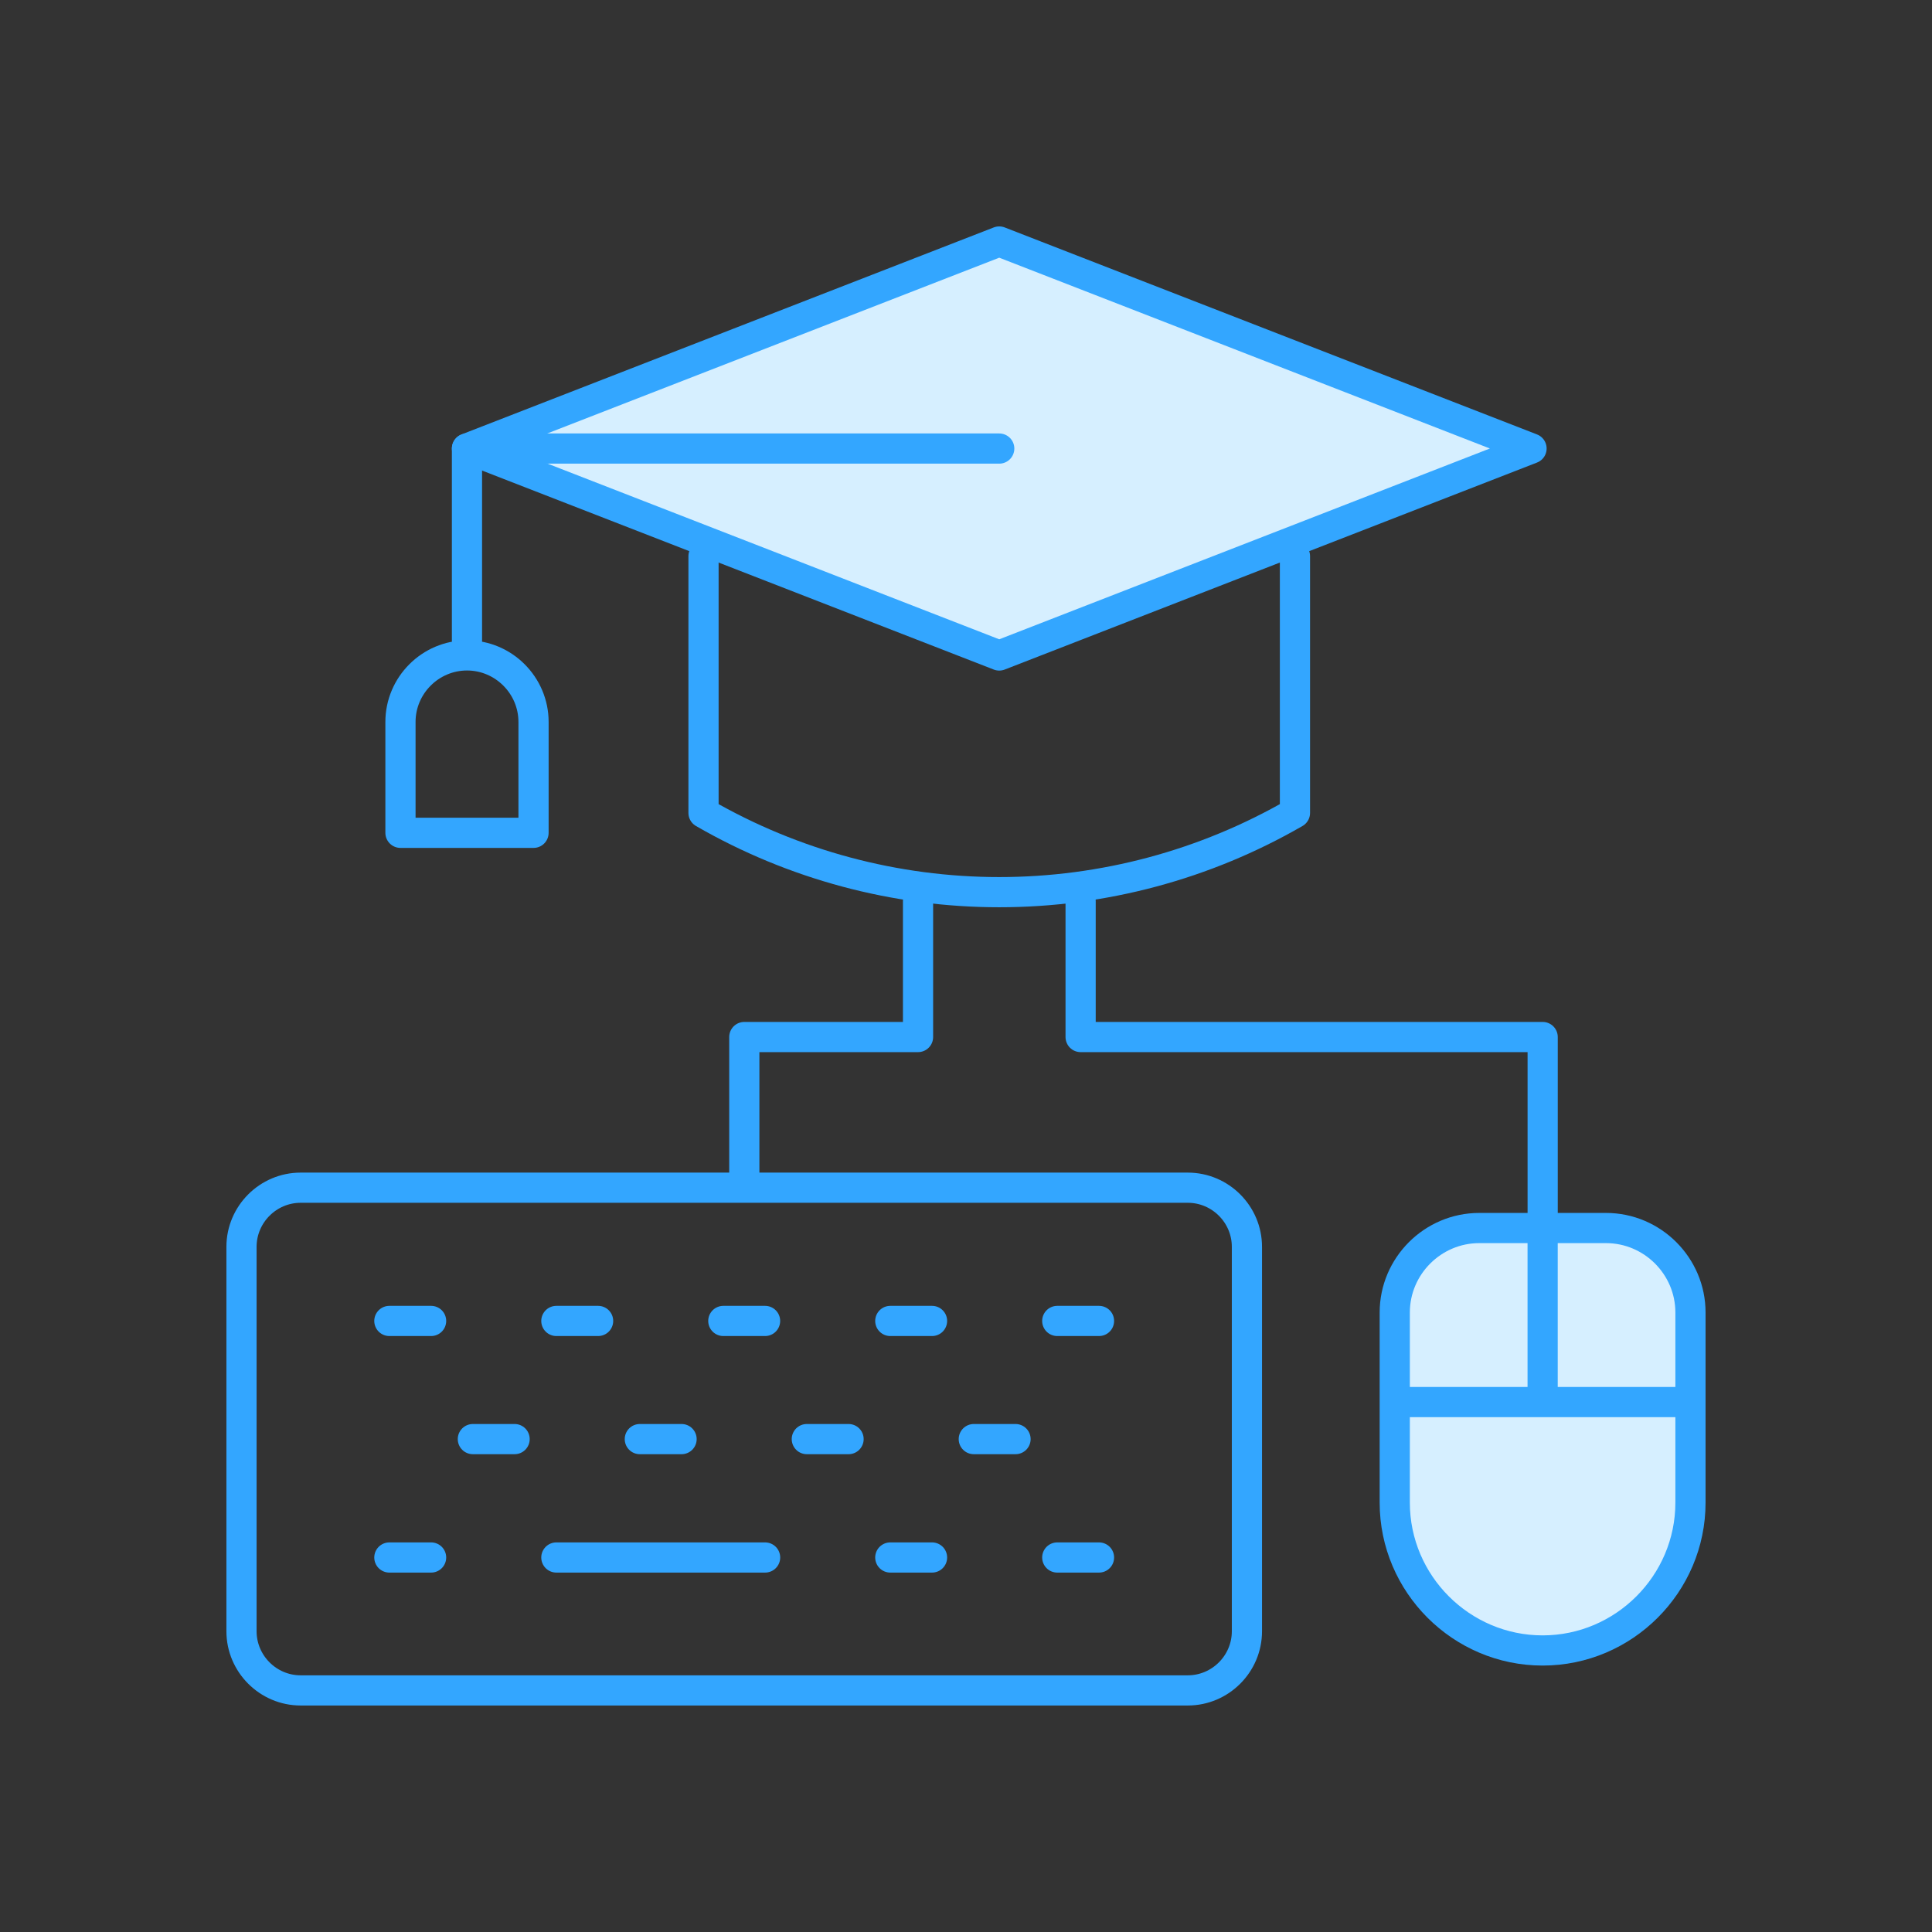 <svg width="64" height="64" viewBox="0 0 64 64" fill="none" xmlns="http://www.w3.org/2000/svg">
<rect x="0" y="0" width="64" height="64" fill="#333333" stroke="none"/>
<path d="M35.797 29.852V34.353H51.103V40.183" stroke="#33A6FF" stroke-miterlimit="2.613" stroke-linecap="round" stroke-linejoin="round"/>
<path d="M30.411 29.852V34.353H24.656V38.854" stroke="#33A6FF" stroke-miterlimit="2.613" stroke-linecap="round" stroke-linejoin="round"/>
<path fill-rule="evenodd" clip-rule="evenodd" d="M53.2 40.68H49.002C47.463 40.68 46.203 41.939 46.203 43.478V49.776C46.203 52.47 48.407 54.674 51.101 54.674C53.795 54.674 55.999 52.47 55.999 49.776V43.478C55.999 41.939 54.74 40.68 53.2 40.68Z" fill="#D6EFFF" stroke="#33A6FF" stroke-miterlimit="2.613" stroke-linecap="round" stroke-linejoin="round"/>
<path d="M46.695 46.445H55.512" stroke="#33A6FF" stroke-miterlimit="2.613" stroke-linecap="round" stroke-linejoin="round"/>
<path d="M51.102 41.164V45.957" stroke="#33A6FF" stroke-miterlimit="2.613" stroke-linecap="round" stroke-linejoin="round"/>
<path fill-rule="evenodd" clip-rule="evenodd" d="M9.959 55.997H39.347C40.425 55.997 41.306 55.115 41.306 54.038V41.303C41.306 40.225 40.425 39.344 39.347 39.344H9.959C8.882 39.344 8 40.225 8 41.303V54.038C8 55.115 8.882 55.997 9.959 55.997Z" stroke="#33A6FF" stroke-miterlimit="2.613" stroke-linecap="round" stroke-linejoin="round"/>
<path d="M12.898 43.758H14.281" stroke="#33A6FF" stroke-miterlimit="2.613" stroke-linecap="round" stroke-linejoin="round"/>
<path d="M18.43 43.758H19.813" stroke="#33A6FF" stroke-miterlimit="2.613" stroke-linecap="round" stroke-linejoin="round"/>
<path d="M23.961 43.758H25.344" stroke="#33A6FF" stroke-miterlimit="2.613" stroke-linecap="round" stroke-linejoin="round"/>
<path d="M29.492 43.758H30.875" stroke="#33A6FF" stroke-miterlimit="2.613" stroke-linecap="round" stroke-linejoin="round"/>
<path d="M35.023 43.758H36.406" stroke="#33A6FF" stroke-miterlimit="2.613" stroke-linecap="round" stroke-linejoin="round"/>
<path d="M15.664 47.672H17.047" stroke="#33A6FF" stroke-miterlimit="2.613" stroke-linecap="round" stroke-linejoin="round"/>
<path d="M21.195 47.672H22.578" stroke="#33A6FF" stroke-miterlimit="2.613" stroke-linecap="round" stroke-linejoin="round"/>
<path d="M26.727 47.672H28.11" stroke="#33A6FF" stroke-miterlimit="2.613" stroke-linecap="round" stroke-linejoin="round"/>
<path d="M32.258 47.672H33.641" stroke="#33A6FF" stroke-miterlimit="2.613" stroke-linecap="round" stroke-linejoin="round"/>
<path d="M12.898 51.594H14.281" stroke="#33A6FF" stroke-miterlimit="2.613" stroke-linecap="round" stroke-linejoin="round"/>
<path d="M18.43 51.594H25.345" stroke="#33A6FF" stroke-miterlimit="2.613" stroke-linecap="round" stroke-linejoin="round"/>
<path d="M29.492 51.594H30.875" stroke="#33A6FF" stroke-miterlimit="2.613" stroke-linecap="round" stroke-linejoin="round"/>
<path d="M35.023 51.594H36.406" stroke="#33A6FF" stroke-miterlimit="2.613" stroke-linecap="round" stroke-linejoin="round"/>
<path fill-rule="evenodd" clip-rule="evenodd" d="M15.469 14.857L33.101 8L50.734 14.857L33.101 21.714L15.469 14.857Z" fill="#D6EFFF" stroke="#33A6FF" stroke-miterlimit="2.613" stroke-linecap="round" stroke-linejoin="round"/>
<path d="M42.897 18.422V26.929C39.918 28.649 36.54 29.554 33.101 29.554C29.662 29.554 26.283 28.648 23.305 26.929V18.422" stroke="#33A6FF" stroke-miterlimit="2.613" stroke-linecap="round" stroke-linejoin="round"/>
<path d="M15.469 21.227V14.859H33.101" stroke="#33A6FF" stroke-miterlimit="2.613" stroke-linecap="round" stroke-linejoin="round"/>
<path fill-rule="evenodd" clip-rule="evenodd" d="M15.47 21.711C16.682 21.711 17.674 22.703 17.674 23.915V27.588H13.266V23.915C13.266 22.703 14.258 21.711 15.47 21.711Z" stroke="#33A6FF" stroke-miterlimit="2.613" stroke-linecap="round" stroke-linejoin="round"/>
</svg>
